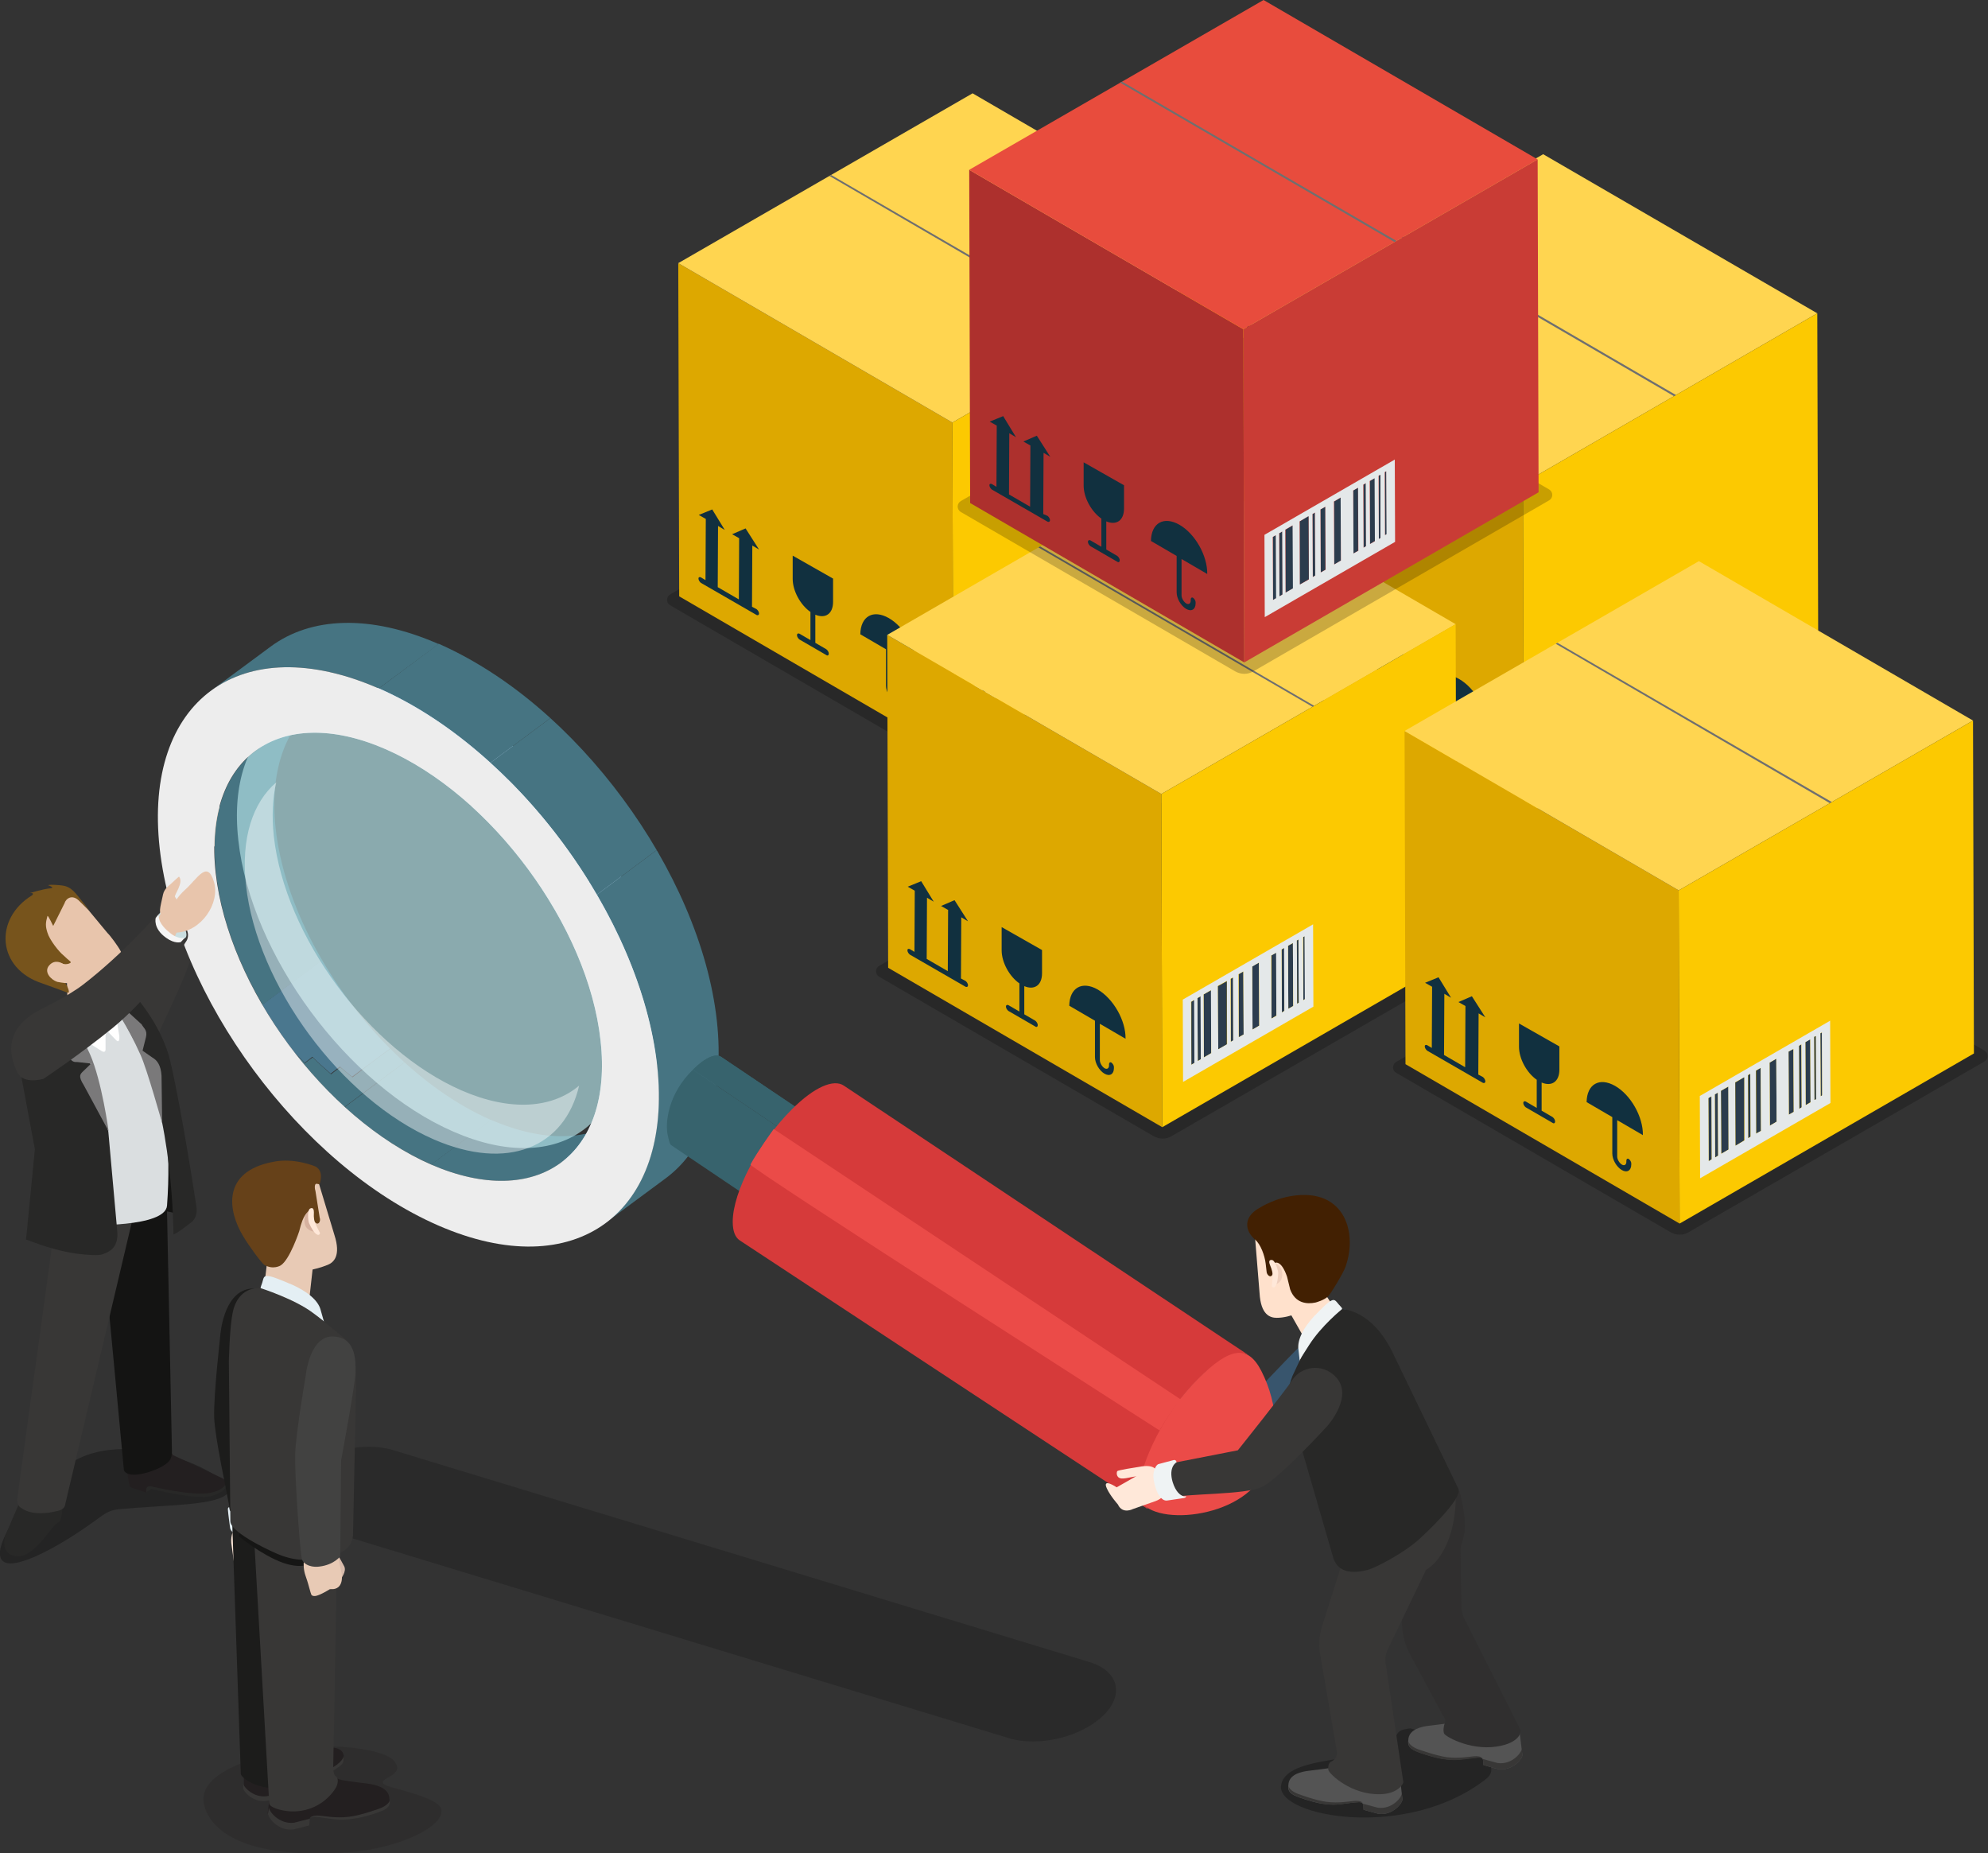 <?xml version="1.0" encoding="UTF-8"?> <!-- Generator: Adobe Illustrator 24.0.2, SVG Export Plug-In . SVG Version: 6.00 Build 0) --> <svg xmlns="http://www.w3.org/2000/svg" xmlns:xlink="http://www.w3.org/1999/xlink" x="0px" y="0px" viewBox="0 0 649.8 605.7" style="enable-background:new 0 0 649.8 605.7;" xml:space="preserve"><rect x="0" y="0" width="649.8" height="605.7" fill="#333333" stroke="none"/> <style type="text/css"> .st0{opacity:0.21;} .st1{enable-background:new ;} .st2{fill:#DDA800;} .st3{fill:#11303F;} .st4{fill:#FFD550;} .st5{fill:#FCC901;} .st6{fill:#2B3C4D;} .st7{fill:#E4E8E9;} .st8{fill:#6F6F6F;} .st9{fill:#AD302D;} .st10{fill:#E84C3D;} .st11{fill:#C93C35;} .st12{opacity:0.3;} .st13{fill:#383736;} .st14{fill:#141413;} .st15{fill:#282827;} .st16{fill:#231F20;} .st17{fill:#DADEE0;} .st18{fill:#FFE8D9;} .st19{fill:#7A797A;} .st20{fill:#E8C5AC;} .st21{fill:#77541C;} .st22{fill:#FFFFFF;} .st23{fill:#CADEE0;} .st24{fill:#F5F5F5;} .st25{fill:#38556D;} .st26{fill:#E4EFF4;} .st27{clip-path:url(#SVGID_2_);} .st28{fill:#467482;} .st29{clip-path:url(#SVGID_4_);} .st30{clip-path:url(#SVGID_6_);enable-background:new ;} .st31{fill:#4A778E;} .st32{clip-path:url(#SVGID_8_);enable-background:new ;} .st33{fill:#B0CEEA;} .st34{clip-path:url(#SVGID_10_);} .st35{clip-path:url(#SVGID_12_);enable-background:new ;} .st36{fill:#DFEBF7;} .st37{clip-path:url(#SVGID_14_);} .st38{opacity:0.71;} .st39{fill:#ADDAE0;} .st40{fill:#EDEDED;} .st41{opacity:0.43;fill:#FFFFFF;} .st42{clip-path:url(#SVGID_16_);} .st43{fill:#37636D;} .st44{clip-path:url(#SVGID_18_);} .st45{fill:#534C42;} .st46{fill:#D63A3A;} .st47{fill:#EB4B48;} .st48{fill:#545454;} .st49{fill:#302F2F;} .st50{fill:#FFE1CC;} .st51{fill:#422002;} .st52{fill:#EFF3F4;} .st53{fill:#EFCFBD;} .st54{opacity:0.17;} .st55{opacity:0.27;fill:#231F20;} .st56{fill:#1C1C1B;} .st57{fill:#E8CAB5;} .st58{fill:#14546D;} .st59{fill:#664119;} .st60{fill:#D6B19F;} .st61{fill:#D8BBAB;} .st62{fill:#161615;} .st63{fill:#424241;} </style> <g id="bg"> </g> <g id="graphics"> <g> <g> <path class="st0" d="M411.4,194c1.3-0.8,1.3-2.7,0-3.5l-89.7-52.1c-1.9-1.1-4.2-1.1-6,0L219,194.3c-1.3,0.8-1.3,2.7,0,3.5 l89.7,52.1c1.9,1.1,4.2,1.1,6,0L411.4,194z"></path> <g> <g> <g> <g class="st1"> <polygon class="st2" points="311.3,138.1 221.7,86 222,194.9 311.6,247 "></polygon> <g> <g> <path class="st3" d="M290.5,202c-5.1-2.9-9.2-0.6-9.3,5.3l8.4,4.9l0,11.9c0,2,1.4,4.4,3.1,5.4c1.7,1,3.1,0.2,3.1-1.8v-0.4 c0-0.5-0.4-1.1-0.8-1.4c-0.4-0.3-0.8,0-0.8,0.5l0,0.4c0,1-0.7,1.4-1.5,0.9c-0.8-0.5-1.5-1.7-1.5-2.6l0-11.9l8.4,4.9 C299.7,212.1,295.6,204.9,290.5,202z"></path> </g> <g> <path class="st3" d="M259.1,181.6l0,7.6c0,3.9,2.5,8.5,5.8,10.8l0,9.2l-3.6-2.1c-0.4-0.2-0.8,0-0.8,0.5 c0,0.5,0.4,1.1,0.8,1.4l8.8,5.1c0.4,0.3,0.8,0.1,0.8-0.5c0-0.5-0.4-1.1-0.8-1.4l-3.6-2.1l0-9.2c3.3,1.4,5.8-0.3,5.8-4.2 l0-7.6L259.1,181.6z"></path> </g> <g> <path class="st3" d="M232.8,166.5l-4.4,1.8l2.3,1.3l-0.1,20l-1.5-0.9c-0.4-0.2-0.8-0.1-0.8,0.4c0,0.5,0.4,1.1,0.8,1.4 l18.2,10.5c0.4,0.2,0.8,0,0.8-0.5c0-0.5-0.4-1.1-0.8-1.4l-1.5-0.8l0.1-20l2.2,1.3l-4.4-6.9l-4.4,1.9l2.3,1.3l-0.1,20 l-6.9-4l0.1-20l2.2,1.3L232.8,166.5z"></path> </g> </g> <polygon class="st4" points="407.5,82.6 317.9,30.5 221.7,86 311.3,138.1 "></polygon> <polygon class="st5" points="311.3,138.1 311.6,247 407.8,191.4 407.5,82.6 "></polygon> <g> <g> <polygon class="st6" points="325.1,203.6 325.2,224.2 327.6,222.8 327.6,202.2 "></polygon> </g> <g> <polygon class="st6" points="334,198.5 334,219.1 334.8,218.6 334.8,198 "></polygon> </g> <g> <polygon class="st6" points="336.6,197 336.6,217.6 338.2,216.7 338.1,196.1 "></polygon> </g> <g> <polygon class="st6" points="341,194.4 341.1,215 343.3,213.7 343.2,193.1 "></polygon> </g> <g> <polygon class="st6" points="347.3,190.8 347.3,211.4 348.9,210.5 348.8,189.9 "></polygon> </g> <g> <polygon class="st6" points="350.6,188.9 350.7,209.5 351.5,209 351.4,188.4 "></polygon> </g> <g> <polygon class="st6" points="352.7,187.7 352.8,208.3 354.4,207.3 354.3,186.7 "></polygon> </g> <g> <polygon class="st6" points="323.1,204.7 323.2,225.4 324.2,224.8 324.1,204.2 "></polygon> </g> <g> <polygon class="st6" points="321.1,205.9 321.1,226.6 322.1,226 322.1,205.4 "></polygon> </g> <g class="st1"> <g> <polygon class="st6" points="357.6,184.8 357.7,205.4 358.3,205.1 358.2,184.5 "></polygon> </g> <g> <path class="st7" d="M361,207.6l-42.6,24.6l-0.1-26.9l42.6-24.6L361,207.6z M329.9,221.5l2.9-1.7l-0.1-20.6l-2.9,1.6 L329.9,221.5L329.9,221.5z M325.2,224.2l2.4-1.4l-0.1-20.6l-2.4,1.4L325.2,224.2L325.2,224.2z M341.1,215l2.2-1.3 l-0.1-20.6l-2.2,1.3L341.1,215L341.1,215z M352.8,208.3l1.6-0.9l-0.1-20.6l-1.6,0.9L352.8,208.3L352.8,208.3z M347.3,211.4l1.6-0.9l-0.1-20.6l-1.6,0.9L347.3,211.4L347.3,211.4z M336.6,217.6l1.6-0.9l-0.1-20.6l-1.6,0.9L336.6,217.6 L336.6,217.6z M321.1,226.6l1-0.6l-0.1-20.6l-1,0.6L321.1,226.6L321.1,226.6z M323.2,225.4l1-0.6l-0.1-20.6l-1,0.6 L323.2,225.4L323.2,225.4z M350.7,209.5l0.8-0.5l-0.1-20.6l-0.8,0.5L350.7,209.5L350.7,209.5z M334,219.1l0.8-0.5 l-0.1-20.6l-0.8,0.5L334,219.1L334,219.1z M357.7,205.4l0.5-0.3l-0.1-20.6l-0.5,0.3L357.7,205.4L357.7,205.4z M355.7,206.6l0.5-0.3l-0.1-20.6l-0.5,0.3L355.7,206.6L355.7,206.6z"></path> </g> <g> <polygon class="st6" points="355.6,186 355.7,206.6 356.2,206.3 356.1,185.7 "></polygon> </g> <g> <polygon class="st6" points="329.8,200.9 329.9,221.5 332.7,219.8 332.7,199.2 "></polygon> </g> </g> </g> </g> </g> </g> </g> <g> <polygon class="st8" points="360.7,109.6 271.1,57.5 271.7,57.2 361.3,109.2 "></polygon> </g> </g> <g> <path class="st0" d="M597.8,213.9c1.3-0.8,1.3-2.7,0-3.5l-89.7-52.1c-1.9-1.1-4.2-1.1-6,0l-96.7,55.8c-1.3,0.8-1.3,2.7,0,3.5 l89.7,52.1c1.9,1.1,4.2,1.1,6,0L597.8,213.9z"></path> <g> <g> <g> <g class="st1"> <polygon class="st2" points="497.8,158 408.2,105.9 408.5,214.8 498.1,266.8 "></polygon> <g> <g> <path class="st3" d="M476.9,221.9c-5.1-2.9-9.2-0.6-9.3,5.3l8.4,4.9l0,11.9c0,2,1.4,4.4,3.1,5.4c1.7,1,3.1,0.2,3.1-1.8 v-0.4c0-0.5-0.4-1.1-0.8-1.4c-0.4-0.3-0.8,0-0.8,0.5l0,0.4c0,1-0.7,1.4-1.5,0.9c-0.8-0.5-1.5-1.7-1.5-2.6l0-11.9l8.4,4.9 C486.2,231.9,482,224.8,476.9,221.9z"></path> </g> <g> <path class="st3" d="M445.6,201.5l0,7.6c0,3.9,2.5,8.5,5.8,10.8l0,9.2l-3.6-2.1c-0.4-0.2-0.8,0-0.8,0.5 c0,0.5,0.4,1.1,0.8,1.4l8.8,5.1c0.4,0.3,0.8,0.1,0.8-0.5c0-0.5-0.4-1.1-0.8-1.4l-3.6-2.1l0-9.2c3.3,1.4,5.8-0.3,5.8-4.2 l0-7.6L445.6,201.5z"></path> </g> <g> <path class="st3" d="M419.3,186.4l-4.4,1.8l2.3,1.3l-0.1,20l-1.5-0.9c-0.4-0.2-0.8-0.1-0.8,0.4c0,0.5,0.4,1.1,0.8,1.4 l18.2,10.5c0.4,0.2,0.8,0,0.8-0.5c0-0.5-0.4-1.1-0.8-1.4l-1.5-0.8l0.1-20l2.2,1.3l-4.4-6.9l-4.4,1.9l2.3,1.3l-0.1,20 l-6.9-4l0.1-20l2.2,1.3L419.3,186.4z"></path> </g> </g> <polygon class="st4" points="594,102.4 504.4,50.4 408.2,105.9 497.8,158 "></polygon> <polygon class="st5" points="497.8,158 498.1,266.8 594.3,211.3 594,102.4 "></polygon> <g> <g> <polygon class="st6" points="511.6,223.5 511.7,244.1 514.1,242.7 514,222.1 "></polygon> </g> <g> <polygon class="st6" points="520.4,218.4 520.5,239 521.3,238.5 521.2,217.9 "></polygon> </g> <g> <polygon class="st6" points="523,216.9 523.1,237.5 524.7,236.6 524.6,216 "></polygon> </g> <g> <polygon class="st6" points="527.5,214.3 527.5,234.9 529.8,233.6 529.7,213 "></polygon> </g> <g> <polygon class="st6" points="533.7,210.7 533.8,231.3 535.4,230.4 535.3,209.8 "></polygon> </g> <g> <polygon class="st6" points="537.1,208.7 537.2,229.4 538,228.9 537.9,208.3 "></polygon> </g> <g> <polygon class="st6" points="539.2,207.5 539.3,228.1 540.9,227.2 540.8,206.6 "></polygon> </g> <g> <polygon class="st6" points="509.6,224.6 509.7,245.2 510.7,244.6 510.6,224 "></polygon> </g> <g> <polygon class="st6" points="507.5,225.8 507.6,246.4 508.6,245.8 508.5,225.2 "></polygon> </g> <g class="st1"> <g> <polygon class="st6" points="544.1,204.7 544.2,225.3 544.7,225 544.7,204.4 "></polygon> </g> <g> <path class="st7" d="M547.4,227.5l-42.6,24.6l-0.1-26.9l42.6-24.6L547.4,227.5z M516.4,241.4l2.9-1.7l-0.1-20.6l-2.9,1.6 L516.4,241.4L516.4,241.4z M511.7,244.1l2.4-1.4l-0.1-20.6l-2.4,1.4L511.7,244.1L511.7,244.1z M527.5,234.9l2.2-1.3 l-0.1-20.6l-2.2,1.3L527.5,234.9L527.5,234.9z M539.3,228.1l1.6-0.9l-0.1-20.6l-1.6,0.9L539.3,228.1L539.3,228.1z M533.8,231.3l1.6-0.9l-0.1-20.6l-1.6,0.9L533.8,231.3L533.8,231.3z M523.1,237.5l1.6-0.9l-0.1-20.6l-1.6,0.9L523.1,237.5 L523.1,237.5z M507.6,246.4l1-0.6l-0.1-20.6l-1,0.6L507.6,246.4L507.6,246.4z M509.7,245.2l1-0.6l-0.1-20.6l-1,0.6 L509.7,245.2L509.7,245.2z M537.2,229.4l0.8-0.5l-0.1-20.6l-0.8,0.5L537.2,229.4L537.2,229.4z M520.5,239l0.8-0.5 l-0.1-20.6l-0.8,0.5L520.5,239L520.5,239z M544.2,225.3l0.5-0.3l-0.1-20.6l-0.5,0.3L544.2,225.3L544.2,225.3z M542.2,226.5l0.5-0.3l-0.1-20.6l-0.5,0.3L542.2,226.5L542.2,226.5z"></path> </g> <g> <polygon class="st6" points="542.1,205.9 542.2,226.5 542.6,226.2 542.6,205.6 "></polygon> </g> <g> <polygon class="st6" points="516.3,220.8 516.4,241.4 519.2,239.7 519.2,219.1 "></polygon> </g> </g> </g> </g> </g> </g> </g> <g> <polygon class="st8" points="547.2,129.5 457.6,77.4 458.2,77 547.8,129.1 "></polygon> </g> </g> <g> <path class="st0" d="M479.7,315.5c1.3-0.8,1.3-2.7,0-3.5L390,259.9c-1.9-1.1-4.2-1.1-6,0l-96.7,55.8c-1.3,0.8-1.3,2.7,0,3.5 l89.7,52.1c1.9,1.1,4.2,1.1,6,0L479.7,315.5z"></path> <g> <g> <g> <g class="st1"> <polygon class="st2" points="379.6,259.5 290,207.5 290.3,316.3 379.9,368.4 "></polygon> <g> <g> <path class="st3" d="M358.8,323.4c-5.1-2.9-9.2-0.6-9.3,5.3l8.4,4.9l0,11.9c0,2,1.4,4.4,3.1,5.4c1.7,1,3.1,0.2,3.1-1.8 v-0.4c0-0.5-0.4-1.1-0.8-1.4c-0.4-0.3-0.8,0-0.8,0.5l0,0.4c0,1-0.7,1.4-1.5,0.9c-0.8-0.5-1.5-1.7-1.5-2.6l0-11.9l8.4,4.9 C368,333.5,363.9,326.4,358.8,323.4z"></path> </g> <g> <path class="st3" d="M327.4,303l0,7.6c0,3.9,2.5,8.5,5.8,10.8l0,9.2l-3.6-2.1c-0.4-0.2-0.8,0-0.8,0.5 c0,0.5,0.4,1.1,0.8,1.4l8.8,5.1c0.4,0.3,0.8,0.1,0.8-0.5c0-0.5-0.4-1.1-0.8-1.4l-3.6-2.1l0-9.2c3.3,1.4,5.8-0.3,5.8-4.2 l0-7.6L327.4,303z"></path> </g> <g> <path class="st3" d="M301.1,288l-4.4,1.8l2.3,1.3l-0.1,20l-1.5-0.9c-0.4-0.2-0.8-0.1-0.8,0.4c0,0.5,0.4,1.1,0.8,1.4 l18.2,10.5c0.4,0.2,0.8,0,0.8-0.5c0-0.5-0.4-1.1-0.8-1.4l-1.5-0.8l0.1-20l2.2,1.3l-4.4-6.9l-4.4,1.9l2.3,1.3l-0.1,20 l-6.9-4l0.1-20l2.2,1.3L301.1,288z"></path> </g> </g> <polygon class="st4" points="475.8,204 386.2,151.9 290,207.5 379.6,259.5 "></polygon> <polygon class="st5" points="379.6,259.5 379.9,368.4 476.1,312.8 475.8,204 "></polygon> <g> <g> <polygon class="st6" points="393.4,325 393.5,345.6 395.9,344.2 395.9,323.6 "></polygon> </g> <g> <polygon class="st6" points="402.3,319.9 402.3,340.5 403.1,340.1 403.1,319.5 "></polygon> </g> <g> <polygon class="st6" points="404.9,318.4 404.9,339 406.5,338.1 406.4,317.5 "></polygon> </g> <g> <polygon class="st6" points="409.3,315.8 409.4,336.5 411.6,335.2 411.5,314.6 "></polygon> </g> <g> <polygon class="st6" points="415.6,312.2 415.6,332.9 417.2,331.9 417.2,311.3 "></polygon> </g> <g> <polygon class="st6" points="418.9,310.3 419,330.9 419.8,330.4 419.8,309.8 "></polygon> </g> <g> <polygon class="st6" points="421,309.1 421.1,329.7 422.7,328.8 422.6,308.2 "></polygon> </g> <g> <polygon class="st6" points="391.4,326.2 391.5,346.8 392.5,346.2 392.5,325.6 "></polygon> </g> <g> <polygon class="st6" points="389.4,327.4 389.4,348 390.4,347.4 390.4,326.8 "></polygon> </g> <g class="st1"> <g> <polygon class="st6" points="426,306.2 426,326.9 426.6,326.5 426.5,305.9 "></polygon> </g> <g> <path class="st7" d="M429.3,329l-42.6,24.6l-0.1-26.9l42.6-24.6L429.3,329z M398.2,342.9l2.9-1.7l-0.1-20.6l-2.9,1.6 L398.2,342.9L398.2,342.9z M393.5,345.6l2.4-1.4l-0.1-20.6l-2.4,1.4L393.5,345.6L393.5,345.6z M409.4,336.5l2.2-1.3 l-0.1-20.6l-2.2,1.3L409.4,336.5L409.4,336.5z M421.1,329.7l1.6-0.9l-0.1-20.6l-1.6,0.9L421.1,329.7L421.1,329.7z M415.6,332.9l1.6-0.9l-0.1-20.6l-1.6,0.9L415.6,332.9L415.6,332.9z M404.9,339l1.6-0.9l-0.1-20.6l-1.6,0.9L404.9,339 L404.9,339z M389.4,348l1-0.6l-0.1-20.6l-1,0.6L389.4,348L389.4,348z M391.5,346.8l1-0.6l-0.1-20.6l-1,0.6L391.5,346.8 L391.5,346.8z M419,330.9l0.8-0.5l-0.1-20.6l-0.8,0.5L419,330.9L419,330.9z M402.3,340.5l0.8-0.5l-0.1-20.6l-0.8,0.5 L402.3,340.5L402.3,340.5z M426,326.9l0.5-0.3l-0.1-20.6l-0.5,0.3L426,326.9L426,326.9z M424,328l0.5-0.3l-0.1-20.6 l-0.5,0.3L424,328L424,328z"></path> </g> <g> <polygon class="st6" points="423.9,307.4 424,328 424.5,327.7 424.4,307.1 "></polygon> </g> <g> <polygon class="st6" points="398.1,322.3 398.2,342.9 401,341.3 401,320.7 "></polygon> </g> </g> </g> </g> </g> </g> </g> <g> <polygon class="st8" points="429,231 339.4,178.9 340,178.6 429.6,230.7 "></polygon> </g> </g> <g> <path class="st0" d="M648.7,346.9c1.3-0.8,1.3-2.7,0-3.5l-89.7-52.1c-1.9-1.1-4.2-1.1-6,0l-96.7,55.8c-1.3,0.8-1.3,2.7,0,3.5 l89.7,52.1c1.9,1.1,4.2,1.1,6,0L648.7,346.9z"></path> <g> <g> <g> <g class="st1"> <polygon class="st2" points="548.7,291 459.1,238.9 459.4,347.8 549,399.9 "></polygon> <g> <g> <path class="st3" d="M527.9,354.9c-5.1-2.9-9.2-0.6-9.3,5.3l8.4,4.9l0,11.9c0,2,1.4,4.4,3.1,5.4c1.7,1,3.1,0.2,3.1-1.8 v-0.4c0-0.5-0.4-1.1-0.8-1.4c-0.4-0.3-0.8,0-0.8,0.5l0,0.4c0,1-0.7,1.4-1.5,0.9c-0.8-0.5-1.5-1.7-1.5-2.6l0-11.9l8.4,4.9 C537.1,365,533,357.8,527.9,354.9z"></path> </g> <g> <path class="st3" d="M496.5,334.5l0,7.6c0,3.9,2.5,8.5,5.8,10.8l0,9.2l-3.6-2.1c-0.4-0.2-0.8,0-0.8,0.5 c0,0.5,0.4,1.1,0.8,1.4l8.8,5.1c0.4,0.3,0.8,0.1,0.8-0.5c0-0.5-0.4-1.1-0.8-1.4l-3.6-2.1l0-9.2c3.3,1.4,5.8-0.3,5.8-4.2 l0-7.6L496.5,334.5z"></path> </g> <g> <path class="st3" d="M470.2,319.4l-4.4,1.8l2.3,1.3l-0.1,20l-1.5-0.9c-0.4-0.2-0.8-0.1-0.8,0.4c0,0.5,0.4,1.1,0.8,1.4 l18.2,10.5c0.4,0.2,0.8,0,0.8-0.5c0-0.5-0.4-1.1-0.8-1.4l-1.5-0.8l0.1-20l2.2,1.3l-4.4-6.9l-4.4,1.9l2.3,1.3l-0.1,20 l-6.9-4l0.1-20l2.2,1.3L470.2,319.4z"></path> </g> </g> <polygon class="st4" points="644.9,235.5 555.3,183.4 459.1,238.9 548.7,291 "></polygon> <polygon class="st5" points="548.7,291 549,399.9 645.2,344.3 644.9,235.5 "></polygon> <g> <g> <polygon class="st6" points="562.5,356.5 562.6,377.1 565,375.7 565,355.1 "></polygon> </g> <g> <polygon class="st6" points="571.4,351.4 571.4,372 572.2,371.5 572.2,350.9 "></polygon> </g> <g> <polygon class="st6" points="574,349.9 574,370.5 575.6,369.6 575.5,349 "></polygon> </g> <g> <polygon class="st6" points="578.4,347.3 578.5,367.9 580.7,366.6 580.6,346 "></polygon> </g> <g> <polygon class="st6" points="584.6,343.7 584.7,364.3 586.3,363.4 586.2,342.8 "></polygon> </g> <g> <polygon class="st6" points="588,341.8 588.1,362.4 588.9,361.9 588.8,341.3 "></polygon> </g> <g> <polygon class="st6" points="590.1,340.6 590.2,361.2 591.8,360.2 591.7,339.6 "></polygon> </g> <g> <polygon class="st6" points="560.5,357.6 560.6,378.3 561.6,377.7 561.5,357.1 "></polygon> </g> <g> <polygon class="st6" points="558.4,358.8 558.5,379.5 559.5,378.9 559.5,358.3 "></polygon> </g> <g class="st1"> <g> <polygon class="st6" points="595,337.7 595.1,358.3 595.6,358 595.6,337.4 "></polygon> </g> <g> <path class="st7" d="M598.3,360.5l-42.6,24.6l-0.1-26.9l42.6-24.6L598.3,360.5z M567.3,374.4l2.9-1.7l-0.1-20.6l-2.9,1.6 L567.3,374.4L567.3,374.4z M562.6,377.1l2.4-1.4l-0.1-20.6l-2.4,1.4L562.6,377.1L562.6,377.1z M578.5,367.9l2.2-1.3 l-0.1-20.6l-2.2,1.3L578.5,367.9L578.5,367.9z M590.2,361.2l1.6-0.9l-0.1-20.6l-1.6,0.9L590.2,361.2L590.2,361.2z M584.7,364.3l1.6-0.9l-0.1-20.6l-1.6,0.9L584.7,364.3L584.7,364.3z M574,370.5l1.6-0.9l-0.1-20.6l-1.6,0.9L574,370.5 L574,370.5z M558.5,379.5l1-0.6l-0.1-20.6l-1,0.6L558.5,379.5L558.5,379.5z M560.6,378.3l1-0.6l-0.1-20.6l-1,0.6 L560.6,378.3L560.6,378.3z M588.1,362.4l0.8-0.5l-0.1-20.6l-0.8,0.5L588.1,362.4L588.1,362.4z M571.4,372l0.8-0.5 l-0.1-20.6l-0.8,0.5L571.4,372L571.4,372z M595.1,358.3l0.5-0.3l-0.1-20.6l-0.5,0.3L595.1,358.3L595.1,358.3z M593.1,359.5l0.5-0.3l-0.1-20.6l-0.5,0.3L593.1,359.5L593.1,359.5z"></path> </g> <g> <polygon class="st6" points="593,338.9 593.1,359.5 593.6,359.2 593.5,338.6 "></polygon> </g> <g> <polygon class="st6" points="567.2,353.8 567.3,374.4 570.1,372.7 570.1,352.1 "></polygon> </g> </g> </g> </g> </g> </g> </g> <g> <polygon class="st8" points="598.1,262.5 508.5,210.4 509.1,210.1 598.7,262.1 "></polygon> </g> </g> <g> <path class="st0" d="M506.4,163.5c1.3-0.8,1.3-2.7,0-3.5l-89.7-52.1c-1.9-1.1-4.2-1.1-6,0L314,163.8c-1.3,0.8-1.3,2.7,0,3.5 l89.7,52.1c1.9,1.1,4.2,1.1,6,0L506.4,163.5z"></path> <g> <g> <g> <g class="st1"> <polygon class="st9" points="406.4,107.6 316.8,55.5 317.1,164.4 406.7,216.5 "></polygon> <g> <g> <path class="st3" d="M385.5,171.5c-5.1-2.9-9.2-0.6-9.3,5.3l8.4,4.9l0,11.9c0,2,1.4,4.4,3.1,5.4c1.7,1,3.1,0.2,3.1-1.8 v-0.4c0-0.5-0.4-1.1-0.8-1.4c-0.4-0.3-0.8,0-0.8,0.5l0,0.4c0,1-0.7,1.4-1.5,0.9c-0.8-0.5-1.5-1.7-1.5-2.6l0-11.9l8.4,4.9 C394.7,181.6,390.6,174.4,385.5,171.5z"></path> </g> <g> <path class="st3" d="M354.2,151.1l0,7.6c0,3.9,2.5,8.5,5.8,10.8l0,9.2l-3.6-2.1c-0.4-0.2-0.8,0-0.8,0.5 c0,0.5,0.4,1.1,0.8,1.4l8.8,5.1c0.4,0.3,0.8,0.1,0.8-0.5c0-0.5-0.4-1.1-0.8-1.4l-3.6-2.1l0-9.2c3.3,1.4,5.8-0.3,5.8-4.2 l0-7.6L354.2,151.1z"></path> </g> <g> <path class="st3" d="M327.9,136l-4.4,1.8l2.3,1.3l-0.1,20l-1.5-0.9c-0.4-0.2-0.8-0.1-0.8,0.4c0,0.5,0.4,1.1,0.8,1.4 l18.2,10.5c0.4,0.2,0.8,0,0.8-0.5c0-0.5-0.4-1.1-0.8-1.4L341,168l0.1-20l2.2,1.3l-4.4-6.9l-4.4,1.9l2.3,1.3l-0.1,20l-6.9-4 l0.1-20l2.2,1.3L327.9,136z"></path> </g> </g> <polygon class="st10" points="502.6,52.1 413,0 316.8,55.5 406.4,107.6 "></polygon> <polygon class="st11" points="406.4,107.6 406.7,216.5 502.9,160.9 502.6,52.1 "></polygon> <g> <g> <polygon class="st6" points="420.2,173.1 420.2,193.7 422.7,192.3 422.6,171.7 "></polygon> </g> <g> <polygon class="st6" points="429,168 429.1,188.6 429.9,188.1 429.8,167.5 "></polygon> </g> <g> <polygon class="st6" points="431.6,166.5 431.7,187.1 433.2,186.2 433.2,165.6 "></polygon> </g> <g> <polygon class="st6" points="436.1,163.9 436.1,184.5 438.3,183.2 438.3,162.6 "></polygon> </g> <g> <polygon class="st6" points="442.3,160.3 442.4,180.9 443.9,180 443.9,159.4 "></polygon> </g> <g> <polygon class="st6" points="445.7,158.4 445.7,179 446.5,178.5 446.5,157.9 "></polygon> </g> <g> <polygon class="st6" points="447.8,157.2 447.8,177.8 449.4,176.8 449.4,156.2 "></polygon> </g> <g> <polygon class="st6" points="418.2,174.2 418.2,194.9 419.2,194.3 419.2,173.7 "></polygon> </g> <g> <polygon class="st6" points="416.1,175.4 416.1,196.1 417.2,195.5 417.1,174.9 "></polygon> </g> <g class="st1"> <g> <polygon class="st6" points="452.7,154.3 452.7,174.9 453.3,174.6 453.2,154 "></polygon> </g> <g> <path class="st7" d="M456,177.1l-42.6,24.6l-0.1-26.9l42.6-24.6L456,177.1z M424.9,191l2.9-1.6l-0.1-20.6l-2.9,1.6 L424.9,191L424.9,191z M420.2,193.7l2.4-1.4l-0.1-20.6l-2.4,1.4L420.2,193.7L420.2,193.7z M436.1,184.5l2.2-1.3l-0.1-20.6 l-2.2,1.3L436.1,184.5L436.1,184.5z M447.8,177.8l1.6-0.9l-0.1-20.6l-1.6,0.9L447.8,177.8L447.8,177.8z M442.4,180.9 l1.6-0.9l-0.1-20.6l-1.6,0.9L442.4,180.9L442.4,180.9z M431.7,187.1l1.6-0.9l-0.1-20.6l-1.6,0.9L431.7,187.1L431.7,187.1z M416.1,196.1l1-0.6l-0.1-20.6l-1,0.6L416.1,196.1L416.1,196.1z M418.2,194.9l1-0.6l-0.1-20.6l-1,0.6L418.2,194.9 L418.2,194.9z M445.7,179l0.8-0.5l-0.1-20.6l-0.8,0.5L445.7,179L445.7,179z M429.1,188.6l0.8-0.5l-0.1-20.6L429,168 L429.1,188.6L429.1,188.6z M452.7,174.9l0.5-0.3l-0.1-20.6l-0.5,0.3L452.7,174.9L452.7,174.9z M450.7,176.1l0.5-0.3 l-0.1-20.6l-0.5,0.3L450.7,176.1L450.7,176.1z"></path> </g> <g> <polygon class="st6" points="450.7,155.5 450.7,176.1 451.2,175.8 451.2,155.2 "></polygon> </g> <g> <polygon class="st6" points="424.9,170.4 424.9,191 427.8,189.3 427.7,168.7 "></polygon> </g> </g> </g> </g> </g> </g> </g> <g> <polygon class="st8" points="455.8,79.1 366.1,27 366.8,26.7 456.4,78.7 "></polygon> </g> </g> <g> <path class="st12" d="M39.4,493.2c-5.9,0.5-5.4,2.7-18.9,10.8C10.7,509.8-0.7,514.7,0,507c0.8-7.7,15.4-27.8,30.1-32 c20.4-5.9,47.5,8.6,44.5,12.8C71.5,492.1,54.7,491.8,39.4,493.2z"></path> <path class="st12" d="M461,564.9c0,0,35,8.6,24.5,16.7c-25.9,20-67.4,12.1-66.8,2.3c0.7-9.8,25.2-8.2,32.7-12.1 C459,567.9,454.1,565.6,461,564.9z"></path> <path class="st13" d="M66,278.8c1.9,0.6,2.9,1.5,2.9,1.5s1.5,1.2,1.3,2.6c-0.7,7-5.6,25.6-10.2,36.8 c-2.8,6.8-12.3,26.7-12.3,26.7s-3.9,8.7-11.2,4.5c-5.4-3.1-6.2-17.4-2.1-21.7c1.6-1.7,10.1-10.7,13.8-19.3 c3.3-7.6,10.2-29.6,10.2-29.6S60.3,277.1,66,278.8z"></path> <path class="st14" d="M62.5,399.2c0,0-4-3.6-11.9-3.6c-7.9,0-9.4-0.3-9.4-0.3l3.2-31.8c0,0,15.9,21.3,17.2,26.3 C62.8,394.9,62.5,399.2,62.5,399.2z"></path> <path class="st15" d="M20,491.3c0,0,1,2.3-0.4,5.8c0,0-1.7,1.3-1.9,1.6c-1.6,1.6-6.7,9.7-11.3,9.9c-5.1,0.2-5.4-3.7-4.8-6.2 c0.3-1.2,6.2-14.6,6.2-14.6L20,491.3z"></path> <path class="st16" d="M55.2,473.6l1.4,2c0,0,15,7,15.8,7.4c0.6,0.2,1.5,0.9,1.5,2c0,0.4,0,0.7-0.3,1.1c-0.9,1.3-2.9,1.8-4.6,2.3 c-4.8,1.2-18.8-1.9-19.3-2.3c0,0-1.4-0.3-1.8,0.4c-0.1,0.3,0,1.2-0.1,1.3l-5.1-1.7c-0.3-0.1-0.8-2.5-0.9-3.6l-0.9-7.2L55.2,473.6 z"></path> <g> <path class="st15" d="M73.6,485.4c-1.2,1.5-3,2.1-4.8,2.5c-5.8,1.2-19.3-2.1-19.3-2.1c-1.2-0.2-1.6,0.3-1.7,0.9l0,1 c0.1,0,1.6-1.1,1.6-1.1c0,0,12.7,3.2,18.4,2.6c1.8-0.2,4.8-1.3,5.9-2.9c0.2-0.3,0.4-1,0.2-1.5C73.8,484.8,73.7,485.3,73.6,485.4 z"></path> </g> <path class="st14" d="M54.5,391.4l1.7,82.7c0.1,2.8-1.1,3.6-1.4,3.9c-2.6,2.5-12.8,6-14.3,2.5L32.3,393L54.5,391.4z"></path> <path class="st13" d="M44.3,394.3l-22.9,97c-0.2,1.6-1,2.1-2.5,2.5c-8.4,2.1-11.7-0.8-11.7-0.8c-1.6-0.8-1.5-2.1-1.6-2.8 l13.2-96.2L44.3,394.3z"></path> <path class="st17" d="M19,338.8c0,0,3-6.7,6.1-8.3c3.2-1.6,13.7-2.1,13.7-2.1s6.8,11.7,7,12.5c0.1,0.8,11.6,14.7,8.8,53.1 c-0.5,7.3-26.6,6.4-26.6,6.4L19,338.8z"></path> <path class="st18" d="M24.3,308.4c2.9-0.5,3.7,2.3,3.7,2.3l1,5.8c0,0,0.1,1.3-1,1.7c-1.6,0.6-2.5-0.7-3.5-2.2 c-0.1-0.1-1.4-2.3-1.5-2.4C21.8,311.7,21.6,308.8,24.3,308.4z"></path> <path class="st15" d="M8.5,405.2l2.9-29.6l-4.7-25.2L23,331.8l0,0c-0.2,0.2-0.6,0.6-1.3,1.4c-0.1,0,2.5,3,5.8,8.3 c1.4,2.3,5.6,20.1,7.9,28.3l2.9,32.3c0.7,6.4-3.5,7.3-5,7.9c-1.8,0.6-8.5-0.3-8.5-0.3C15,408.2,8.3,404.7,8.5,405.2z"></path> <path class="st15" d="M44.7,341.6c-4.4-8.2-7.2-13.4-8.9-15.1c1.5-0.6,6.8-2.6,6.8-2.6c0.2-0.2,10.1,10.5,13,22.7 c3.7,15.5,8.5,47.1,8.5,47.1c0.3,1.7,0.4,3.7-1.1,5.4c0,0-4.4,3.6-6.3,4.4C56.7,403.6,56.7,364,44.7,341.6z"></path> <path class="st19" d="M37,328.8l-1.6-2.4c0,0,0.6,0.2,1.6,0.6c1.6,0.6,4.6,3.5,4.6,3.5l4.7,4.3c0.6,1.2,2,1.9,1.4,4.2l-1.1,4.4 l3.3,2.3c1.4,0.8,2.7,2.4,2.9,5.9l0.2,15.5c0,0-5-17.9-7.1-22.4C41.4,334.6,37,328.8,37,328.8z"></path> <path class="st19" d="M21.6,329.5l-1.6,2.7c0,0-0.5,0.8-0.6,1.1c-0.3,1,0.2,3.3,0.2,3.3l2.8,8.5c0.8,1.6,1.5,2.1,2.8,2l4.6,0.5 l-2.7,2.6c-0.9,0.9-1.6,1.5,0.3,4.5l8.1,15c0,0-2.2-16.4-6.1-25.2C26.1,337.3,21.6,329.5,21.6,329.5z"></path> <path class="st20" d="M34.4,337.6c-4.5,5.8-8.3-2.4-12.2-6l-0.5-16.5l13.7,2.4l0.3,8.5L34.4,337.6z"></path> <path class="st20" d="M14.9,299.5L14.9,299.5l-7.5,8.6l15.3,13.7c1.2,0.8,2.6,2,4.5,2c1.3,0,2.1-0.2,4.2-0.9c0,0,7.5-3.1,9.1-7.3 c0.7-1.7-0.5-3.6-1.1-4.8c-0.7-1.4-3.4-5.1-4.3-5.9l-6.3-7.6l-5.5-5.6L14.9,299.5z"></path> <path class="st21" d="M15.7,289.3c0.9-0.3,3.8,0,4.6,0.1c3.2,0.4,4.4,2.6,6.9,5.6c0.9,1.1,2.1,2.7,2.1,2.7c0.1,0-2-1.9-3.1-3 c-2.8-2.9-4.8-0.7-5.1,0.5c0,0.1-3.7,7.3-3.7,7.4c0,0.2-1.7-3.7-1.9-3.2c-0.6,2.2-0.7,3.2,0,5.4c0.7,2.4,3.8,6.3,5.2,7.4l1.3,1.2 c0.7,0.6,1.3,1,1.1,1.2c-0.5,0.5-1.9,0.7-2.8,0.3c0,0-2.5-0.9-3.9,1.3c-1.2,1.9,3.7,4,4,4.1l1,1.1c0.6,0.8,1.8,3.5,0.6,3 c-2.1-0.8-6.8-2.5-8.2-3c-14.8-4.8-15.9-21.1-3.3-28.8c0.1,0,0.8-0.9-0.6-0.7c-0.6,0.1,3.8-1.3,6.8-1.6 C18,290.1,15.7,289.3,15.7,289.3z"></path> <path class="st20" d="M16.1,315.5c1.9-2.2,4.3-0.6,4.3-0.6l4.1,2.4c0,0,1,1.4,0.5,2.3c-0.8,1.5-1.1,1.5-2.9,1.7 c-1,0.1-3.2-0.4-3.4-0.4C16.6,320.2,14.2,317.6,16.1,315.5z"></path> <path class="st22" d="M34.5,335c-0.5,0.8,0,1.4,0.5,1.9l3,3.1c0.9,0.9,1.1-0.3,1-1.4l-1.3-7.9c-1.3-4.8-2.1-4.2-2.1-4.2 s0,1-0.1,2.3C35.4,330.5,35.2,333.9,34.5,335z"></path> <path class="st22" d="M22.1,326.5c0,0,0.2,1.5,0.7,2.3c3,4.3,10.7,6.6,10.7,6.6c0.9,0.2,0.9,0.6,1,2l0,5.2 c0.1,1.4-0.6,1.3-1.3,0.9c0,0-6.1-3.8-7.9-5.1c-4.1-3.1-4.1-5.7-4-10.6C21.5,326.4,22.1,326.5,22.1,326.5z"></path> <g> <path class="st23" d="M58.8,281.6c0,0-0.5-1.4,0.2-1.9c0.7-0.5,2.4-1.3,6.3-0.4c1.4,0.3,2.7,1.2,3,1.4c0.5,0.3,1.5,1.3,1.3,2 c-0.2,0.5-0.6,1-2,1.5c-2.9,1-6.5-0.1-7.1-0.7C59.9,282.9,58.8,281.6,58.8,281.6z"></path> <polygon class="st20" points="65.9,285.8 66.4,279.5 59.1,279.5 59,282.9 "></polygon> <path class="st24" d="M58.6,280.7c0,0,0.3,2.3,4.8,3.1c2.4,0.5,3.5,0.3,4.7-0.1c1-0.3,1.5-1,1.5-1l-0.3,2c0,0-1.2,1.5-4.7,1.3 c-5.2-0.3-6.1-3.6-6.1-3.6L58.6,280.7z"></path> <path class="st20" d="M63,278.2c0.6-2-1.4-4.2-3-4.8c-0.6-0.2,0.1-5.4-2.3-6.1c0,0-0.4,1.3-1,3.6c0,0.2-0.9,2-0.3,3.8 c1.7,4.7,1.8,5.5,3.4,6.1C61.4,281.4,62.4,280.2,63,278.2z"></path> </g> <path class="st20" d="M59.6,275.3c0,0-0.2-3.2,3.3-7.5c3.5-4.3,5.7-10.7,8.9-4.1c3.2,6.7-1.8,16.9-9.6,18.3 C58.2,282.8,59.6,275.3,59.6,275.3z"></path> <g> <g> <path class="st18" d="M390.7,476.7c-1.4,1.1-3.8-0.1-4.8-1.4c-0.4-0.4-3.2,1.3-4.7,1.5c-1.6,0.1-1.8-1.4-1.6-1.8 c0.1-0.3,4.9-2.2,6.1-2.7c4-1.7,5.1-0.5,6.1,0.8C392.7,474.4,392.1,475.6,390.7,476.7z"></path> <path class="st25" d="M393.3,474.1c1.2,1.4,6.1,1.8,6.1,1.8s0.4-0.2,1.1-0.7c3.9-2.3,17.6-9.7,21.9-13.2 c4.8-3.9,15.5-16.4,15.5-16.4s9.7-9.8,3.3-16.6c-3.8-4.1-8.1,3.4-11.8,6.6c-3,2.5-16.6,16.9-16.6,16.9l-19.2,14.9 C393.7,467.3,391,471.3,393.3,474.1z"></path> <path class="st18" d="M394.3,476.4l-2.8-3.7l-5.5,2l-0.7,0.6l-5.3,5c0,0-2.7,2.2-0.5,5.2c1.5,1.9,0.2,0.2,0.2,0.2 c2,2.7,5,0.7,5,0.7l7.9-5.1C394.3,480.1,395.6,478.1,394.3,476.4z"></path> <path class="st26" d="M389,470.1c-0.6,0.5-0.7,2.9,0.7,4.9c1.8,2.6,3.2,3.3,3.2,3.3c1.3,0.8,2.3,1,3.1,0.4c0,0,3.2-2.1,4.1-2.8 c0.6-0.5,0.4-0.7,0.4-0.7s-0.5,0.3-0.7,0.4c-0.9,0.2-2.6-0.2-4.6-2.4c-3.2-3.6-1.4-5.8-1.4-5.8c-0.5-0.5-0.8-0.5-1.4,0 L389,470.1z"></path> </g> <g> <g> <g class="st1"> <g class="st1"> <defs> <path id="SVGID_1_" class="st1" d="M127.6,342.8c10,10,21.3,18.2,33,23.3l-19.6,14.6c-16.4-7.1-32-20.4-44.4-36.3 c0.9,0.9,1.7,1.7,3,2.9c0,0.1-0.1,0.2-0.1,0.3c0.9-0.7,1.8-1.4,2.7-2c1.9,1.8,3.5,3.3,6,5.5c1-0.8,2-1.5,3-2.3 c1.5,1.2,2.6,2.2,4,3.3C119.3,348.9,123.4,345.8,127.6,342.8z"></path> </defs> <clipPath id="SVGID_2_"> <use xlink:href="#SVGID_1_" style="overflow:visible;"></use> </clipPath> <g class="st27"> <path class="st28" d="M85.7,328.4l19.6-14.6c7.2,12.4,16.5,23.9,26.9,33.4l-19.6,14.6C102.2,352.3,93,340.8,85.7,328.4 L85.7,328.4z"></path> <path class="st28" d="M112.7,361.8l19.6-14.6c8.8,8,18.4,14.5,28.3,18.8l-19.6,14.6C131.1,376.3,121.4,369.8,112.7,361.8 L112.7,361.8z"></path> </g> </g> <g class="st1"> <defs> <path id="SVGID_3_" class="st1" d="M160.5,366c17.5,7.6,32.5,6.8,42.5-0.6L183.4,380c-10,7.4-25,8.2-42.5,0.6 C146.8,376.2,154.6,370.4,160.5,366z"></path> </defs> <clipPath id="SVGID_4_"> <use xlink:href="#SVGID_3_" style="overflow:visible;"></use> </clipPath> <g class="st29"> <path class="st28" d="M140.9,380.6l19.6-14.6c17.5,7.6,32.5,6.8,42.5-0.6L183.4,380C173.4,387.4,158.4,388.2,140.9,380.6 L140.9,380.6z"></path> </g> </g> <g class="st1"> <defs> <path id="SVGID_5_" class="st1" d="M99.4,347.5c0-0.1,0.1-0.2,0.1-0.3c-1.2-1.2-2.1-2-3-2.9c-13.9-17.9-23.8-39.2-26-59 c-2.1-18.6,3-32.5,13-39.8l19.6-14.6c-9.9,7.4-15,21.2-13,39.8c2.7,24.9,17.6,52.1,37.4,72c-4.1,3.1-8.3,6.1-12.4,9.2 c-1.4-1.1-2.5-2-4-3.3c-1,0.8-2,1.5-3,2.3c-2.5-2.2-4.2-3.7-6-5.5C101.2,346.1,100.3,346.8,99.4,347.5z"></path> </defs> <clipPath id="SVGID_6_"> <use xlink:href="#SVGID_5_" style="overflow:visible;"></use> </clipPath> <g class="st30"> <path class="st28" d="M83.5,245.4l19.6-14.6c-9.9,7.4-15,21.2-12.9,39.8c1.6,14.2,7.1,29.2,15.2,43.2l-19.6,14.6 c-8.1-13.9-13.7-28.9-15.2-43.2C68.5,266.6,73.6,252.8,83.5,245.4L83.5,245.4z"></path> <path class="st31" d="M85.7,328.4l19.6-14.6c7.2,12.4,16.5,23.9,26.9,33.4l-19.6,14.6C102.2,352.3,93,340.8,85.7,328.4 L85.7,328.4z"></path> </g> </g> <g class="st1"> <defs> <path id="SVGID_7_" class="st1" d="M83.5,245.4l19.6-14.6c10-7.5,25-8.3,42.5-0.6L126,244.8 C108.5,237.2,93.5,238,83.5,245.4z"></path> </defs> <clipPath id="SVGID_8_"> <use xlink:href="#SVGID_7_" style="overflow:visible;"></use> </clipPath> <g class="st32"> <path class="st33" d="M83.5,245.4l19.6-14.6c10-7.5,25-8.3,42.5-0.6L126,244.8C108.5,237.2,93.5,238,83.5,245.4L83.5,245.4 z"></path> </g> </g> <g class="st1"> <defs> <path id="SVGID_9_" class="st1" d="M68.9,225.8l19.6-14.5c13-9.6,32.3-10.7,54.9-0.8L123.8,225 C101.2,215.1,81.8,216.2,68.9,225.8z"></path> </defs> <clipPath id="SVGID_10_"> <use xlink:href="#SVGID_9_" style="overflow:visible;"></use> </clipPath> <g class="st34"> <path class="st28" d="M68.9,225.8l19.6-14.5c13-9.6,32.3-10.7,54.9-0.8L123.8,225C101.2,215.1,81.8,216.2,68.9,225.8 L68.9,225.8z"></path> </g> </g> <g class="st1"> <defs> <path id="SVGID_11_" class="st1" d="M203,365.4c-6.5,4.8-13.1,9.7-19.6,14.6c9.9-7.4,15-21.2,12.9-39.8 c-4.1-37.5-35.6-80.2-70.4-95.3l19.6-14.6c34.8,15.1,66.3,57.8,70.4,95.3C218,344.2,212.9,358.1,203,365.4z"></path> </defs> <clipPath id="SVGID_12_"> <use xlink:href="#SVGID_11_" style="overflow:visible;"></use> </clipPath> <g class="st35"> <path class="st33" d="M126,244.8l19.6-14.6c9.9,4.3,19.5,10.8,28.3,18.8l-19.6,14.6C145.4,255.6,135.8,249.1,126,244.8 L126,244.8z"></path> <path class="st36" d="M154.2,263.6l19.6-14.6c10.4,9.5,19.7,21,26.9,33.4L181.1,297C173.9,284.6,164.6,273.1,154.2,263.6 L154.2,263.6z"></path> <path class="st33" d="M181.1,297l19.6-14.6c8.1,13.9,13.7,28.9,15.2,43.2c2,18.6-3,32.5-13,39.8L183.4,380 c9.9-7.4,15-21.2,12.9-39.8C194.8,325.9,189.3,310.9,181.1,297L181.1,297z"></path> </g> </g> <g class="st1"> <defs> <path id="SVGID_13_" class="st1" d="M217.6,385.1L198,399.6c12.8-9.5,19.4-27.4,16.7-51.5c-5.3-48.4-46.1-103.6-91-123.2 l19.6-14.6c44.9,19.6,85.6,74.7,91,123.2C237,357.7,230.4,375.6,217.6,385.1z"></path> </defs> <clipPath id="SVGID_14_"> <use xlink:href="#SVGID_13_" style="overflow:visible;"></use> </clipPath> <g class="st37"> <path class="st28" d="M123.8,225l19.6-14.6c12.7,5.6,25.2,14,36.5,24.3l-19.6,14.6C148.9,239,136.5,230.5,123.8,225 L123.8,225z"></path> <path class="st28" d="M160.3,249.3l19.6-14.6c13.5,12.2,25.5,27.1,34.8,43.1l-19.6,14.6 C185.8,276.4,173.8,261.5,160.3,249.3L160.3,249.3z"></path> <path class="st28" d="M195.1,292.4l19.6-14.6c10.5,18,17.6,37.4,19.7,55.8c2.6,24.1-3.9,42-16.7,51.5L198,399.6 c12.8-9.5,19.4-27.4,16.7-51.5C212.7,329.8,205.6,310.4,195.1,292.4L195.1,292.4z"></path> </g> </g> <g class="st38"> <path class="st39" d="M133.3,234.1c34.8,15.2,66.3,57.8,70.4,95.3c4.1,37.5-20.7,55.6-55.4,40.5 c-34.8-15.1-66.3-57.8-70.4-95.3C73.7,237.1,98.6,218.9,133.3,234.1z"></path> </g> <g> <path class="st40" d="M123.8,225c44.9,19.6,85.6,74.7,91,123.2c5.3,48.4-26.7,71.9-71.6,52.3c-44.9-19.6-85.6-74.7-91-123.2 S78.9,205.4,123.8,225z M140.9,380.6c34.8,15.1,59.6-3,55.4-40.5c-4.1-37.5-35.6-80.2-70.4-95.3 c-34.8-15.1-59.6,3-55.4,40.5C74.7,322.8,106.2,365.4,140.9,380.6L140.9,380.6z"></path> </g> </g> </g> <path class="st41" d="M150.9,356.4c-30.3-13.2-57.8-50.4-61.4-83.1c-0.7-6.6-0.4-12.5,0.8-17.6c-7.7,6.6-11.6,18.3-9.9,33.6 c3.6,32.7,31.1,69.9,61.4,83.1c24.2,10.5,42.8,2.6,47.5-17.6C180.6,362.2,167,363.4,150.9,356.4z"></path> <g> <g class="st1"> <g class="st1"> <defs> <path id="SVGID_15_" class="st1" d="M235.7,345.4l41.3,27.8c-1.8-1.2-5.2,0.2-9.2,4.2l-41.3-27.8 C230.5,345.6,234,344.2,235.7,345.4z"></path> </defs> <use xlink:href="#SVGID_15_" style="overflow:visible;fill:#37636D;"></use> <clipPath id="SVGID_16_"> <use xlink:href="#SVGID_15_" style="overflow:visible;"></use> </clipPath> <g class="st42"> <path class="st43" d="M267.8,377.3l-41.3-27.8c4-3.9,7.4-5.4,9.2-4.2l41.3,27.8C275.2,371.9,271.8,373.4,267.8,377.3 L267.8,377.3z"></path> </g> </g> <g class="st1"> <defs> <path id="SVGID_17_" class="st1" d="M258.5,400.6c-13.8-9.3-27.5-18.5-41.3-27.8c-0.8-0.6-1.3-1.7-1.3-3.3 c0-5.3,4.7-14.3,10.6-20l41.3,27.8c-5.8,5.8-10.5,14.7-10.6,20C257.2,399,257.7,400.1,258.5,400.6z"></path> </defs> <clipPath id="SVGID_18_"> <use xlink:href="#SVGID_17_" style="overflow:visible;"></use> </clipPath> <g class="st44"> <path class="st43" d="M258.5,400.6l-38.9-26.1c-0.8-0.6-0.9-1.7-1.3-3.3c-1-4,0-13.7,8.2-21.6l41.3,27.8 c-5.8,5.8-10.5,14.7-10.6,20C257.2,399,257.7,400.1,258.5,400.6L258.5,400.6z"></path> </g> </g> <g> <path class="st45" d="M267.8,377.3c5.8-5.8,10.5-6.1,10.5-0.8c0,5.3-4.7,14.3-10.6,20c-5.8,5.8-10.5,6.1-10.5,0.8 C257.3,392,262,383.1,267.8,377.3z"></path> </g> </g> </g> <g> <g class="st1"> <path class="st46" d="M275.8,354.8c-3.3-2.2-9.6,0.4-16.9,7.7c-10.7,10.6-19.4,27-19.4,36.8c0,3.1,0.8,5.1,2.3,6.1L375,493.1 l0.2-0.2c-1.5-1-2.8-2.5-2.6-5.5c0.6-9,8.2-26,18.9-36.6c7.3-7.2,13.7-9.9,16.9-7.7L275.8,354.8z"></path> <g> <path class="st47" d="M391.5,450.7c10.7-10.6,16.4-11.2,20.8-2.6c5.5,10.8,6.8,24.5-0.5,35.4c-9.7,14.4-40.5,15.3-39.7,3.9 C372.8,477.8,380.8,461.3,391.5,450.7z"></path> </g> </g> </g> <path class="st47" d="M379,467.5c4.7-8.1,7.1-10,7.1-10L252.9,369c0,0-5.6,7.8-7.6,11.6C244.8,381.6,379,467.5,379,467.5z"></path> </g> <g> <path class="st48" d="M478.8,560.6c0,0-1.2,1.8-4,2.4c-1.7,0.3-7.5,1-7.5,1c-2.9,0.3-6.3,1.2-6.9,4c0,0-0.2,1.4-0.1,1.9 c0.3,1.6,1.9,2.2,3.7,2.9c0,0,3.4,1.2,6.2,1.8c3.7,0.7,5.8,0.6,8.5,0.3c0,0,3.4-0.5,4.8-0.5c1.5,0,1.3,1.1,1.4,2.5l4.8,1.3 c4.8,0.7,8.1-3.6,7.9-4.7l-0.9-7.4L478.8,560.6z"></path> <g> <path class="st13" d="M481.8,574c-1.3,0.1-5.1,0.8-8.9,0.3c-3.6-0.5-9.4-2.6-9.4-2.6c-1.6-0.6-3-1.6-3.1-2.6 c0,0.4,0,0.7,0,0.9c0.3,1.6,1.9,2.2,3.7,2.9c0,0,3.4,1.2,6.2,1.8c3.7,0.7,5.8,0.6,8.5,0.3c0,0,3.9-0.5,4-0.5 c0.9-0.1,1.8,0.1,1.8,0.3C484.5,574.7,484.2,573.8,481.8,574z"></path> <path class="st13" d="M489.5,576.2l-4.8-1.3c0,0.5,0.2,1.6,0.2,2l4.8,1.3c4.8,0.7,8.1-3.6,7.9-4.7l-0.2-2 C497.5,572.6,494.3,576.9,489.5,576.2z"></path> </g> </g> <path class="st49" d="M455.6,492.2l2.7,39.5c0.2,3.1,1.1,6.1,2.5,8.8l10.9,20.3c0,0,1.1,1,0.5,2.5c-0.3,0.8-0.6,2.6-0.1,3.4 c0.8,1.1,9.6,6,18.8,3.8c5.6-1.3,6.6-4.3,5.9-5.5l-17.6-34.9c-0.8-1.3-1.3-2.8-1.5-4.3l-0.3-20.1c0,0,1.1-3.2,1.3-5.2 c0.6-5.5-1.7-13.3-1.7-13.3L455.6,492.2z"></path> <g> <path class="st48" d="M439.6,575.3c0,0-1.2,1.8-4,2.4c-1.7,0.3-7.5,1-7.5,1c-2.9,0.3-6.3,1.2-6.9,4c0,0-0.2,1.4-0.1,1.9 c0.3,1.6,1.9,2.2,3.7,2.9c0,0,3.4,1.2,6.2,1.8c3.7,0.7,5.8,0.6,8.5,0.2c0,0,3.4-0.5,4.8-0.5c1.5,0,1.3,1.1,1.4,2.5l4.8,1.3 c4.8,0.7,8.1-3.7,7.9-4.8l-1.2-10.6L439.6,575.3z"></path> <g> <path class="st13" d="M442.6,588.6c-1.3,0.1-5.1,0.8-8.9,0.3c-3.6-0.4-9.4-2.6-9.4-2.6c-1.6-0.6-3-1.6-3.1-2.6 c0,0.4,0,0.7,0,0.9c0.3,1.6,1.9,2.2,3.7,2.9c0,0,3.4,1.2,6.2,1.8c3.7,0.7,5.8,0.6,8.5,0.2c0,0,3.9-0.5,4-0.5 c0.9-0.1,1.8,0.1,1.8,0.3C445.4,589.2,445,588.4,442.6,588.6z"></path> <path class="st13" d="M450.3,590.8l-4.8-1.3c0,0.5,0.2,1.6,0.2,2l4.8,1.3c4.8,0.7,8.1-3.7,7.9-4.8l-0.2-2 C458.4,587.2,455.1,591.5,450.3,590.8z"></path> </g> </g> <path class="st13" d="M442,500.4l-9.9,31.2c-0.9,2.9-1.1,6-0.6,9l5.5,32c0,0,0.3,2.2-2,3.2c-0.7,0.3-1,1.7-0.8,2.7 c0.3,1.3,7.5,8.2,17,7.9c5-0.1,7.2-2.7,7.5-3.9l-5.8-39c-0.2-1.5,0-3,0.7-4.4l12.5-26c0,0,2.3-1.3,4.1-3.8 c6-8.1,5.6-19.8,5.6-19.8L442,500.4z"></path> <g> <path class="st50" d="M419.2,397.6l-9.5,0.4l2,24.6c0.4,7.1,3.4,8.1,5.6,8.1c4.5,0,9.4-2.5,11.9-4c4.8-2.9,4.7-11.1,4.7-11.8 l1.5-16.5L419.2,397.6z"></path> <path class="st50" d="M443.1,440.7l-5.9-11.6l-8.2-12.5l-10.2,7.5l7.1,12.5c0.8,1.9-0.3,2.9-0.6,5l-1.7,10.9 c-0.4,2.6-1.7,7.1,0.8,12.9l13.8,31.9l27.6-7.6l-18.3-42.4C446.6,444.8,445.1,442.6,443.1,440.7z"></path> <path class="st51" d="M411.8,394.7c-5.4,2.9-5.1,7.4-1.5,10.5c1.7,1.4,3.1,5.1,3.4,7.8l0.3,2.6c0,0.9,1.2,2.3,1.9,1 c0.8-1.5-0.4-2.7,0.3-3.5c0.7-0.8,2.7-1.1,4.5,4.2l1,4.1c1.7,4.6,5.5,4.9,8.3,4.3c0,0,2.8-0.7,4.2-2.1c0.7-0.7,4.8-7.3,5.6-9.6 c4.2-11.8-0.8-26.8-19.3-22.8C415.6,392.3,411.8,394.7,411.8,394.7z"></path> <path class="st15" d="M422.5,449.6c-1.4,3.7-2.9,8,1,17.1l12.4,42.8c0.7,1.6,2.4,5.8,11.1,3.6c2.7-0.7,11.8-5.5,16.7-9.9 c2-1.8,14.4-13.3,13-16.6l-21.1-43.7c-7.2-15.6-17.6-15.1-17.6-15.1l-9.2,8.4L422.5,449.6z"></path> <g> <path class="st52" d="M434.3,425.6c1.4-1,1.9-0.9,2.6-0.1c0.7,0.8,0.7,0.9,1.4,1.6c0.6,0.6,0.3,0.8,0.3,0.8 s-6.7,5.4-10.7,11.7c-2.9,4.5-3.1,4.9-3.1,4.9l-0.4-3.5c-0.4-3,1.5-6.9,5.2-10.9C429.7,430.1,432.7,426.8,434.3,425.6z"></path> </g> <g> <path class="st53" d="M416.4,412.7c0,0,2,0.4,2.6,2.7c0.4,1.6-0.2,3-0.6,3.4c-0.9,1-1.8,1.2-1.8,1.2s0.2-3.9,0.2-4.6 C416.8,414.7,416.4,412.7,416.4,412.7z"></path> <path class="st18" d="M415.5,411.8c0,0-1.1-0.1-0.4,1.6c0.7,1.7,0.9,2.7,0.9,3.6c0,0.8-0.3,3.4-0.3,3.4s0.7,1.1,1.4-0.4 c0.4-0.7,0.6-2.1,0.7-3.9C417.8,415.3,416.8,411.5,415.5,411.8z"></path> </g> </g> <g> <path class="st18" d="M376.7,485.3c-1.8,0.8-4.1-1-4.8-2.6c-0.3-0.6-3.7,0.7-5.4,0.5c-1.7-0.2-1.6-2-1.3-2.4 c0.2-0.3,5.8-1.2,7.2-1.4c4.6-0.9,5.6,0.7,6.3,2.3C379.5,483.3,378.5,484.5,376.7,485.3z"></path> <path class="st13" d="M382.4,489.6c4.7-1.6,24.7-0.9,30.2-3.7c6-3.1,21.3-19.9,21.3-19.9s8.9-9.9,2.5-16.2 c-4.4-4.4-11.1-3.1-13.9,1.1c-2.3,3.6-17.9,23.1-17.9,23.1l-22,4.3C382.7,478.3,381.6,489.9,382.4,489.6z"></path> <path class="st18" d="M380.7,485.9l-2.2-4.7l-6.3,0.9l-0.9,0.4l-6.3,3.6c0,0-4.9-3.3-3.2,0.4c1.1,2.4,3.6,5.2,3.6,5.2 c1.5,3.3,4.9,1.5,4.9,1.5l7.4-2.6C379.7,489.9,381.7,488.1,380.7,485.9z"></path> <path class="st52" d="M378.7,478.5c-0.9,0.2-2.1,2.6-1.6,5.2c0.6,3.4,1.6,4.8,1.6,4.8c0.9,1.4,1.8,2.1,2.9,1.9 c0,0,4.1-0.6,5.4-0.8c0.8-0.2,0.7-0.6,0.7-0.6s-0.7,0.1-0.9,0c-1-0.3-2.5-1.4-3.5-4.6c-1.5-5.1,1.3-6.5,1.3-6.5 c-0.2-0.7-0.6-0.9-1.4-0.6L378.7,478.5z"></path> </g> </g> <g> <path class="st13" d="M58.8,301.1c1.5,1.3,2.2,2.7,2.2,2.7s1.1,1.9-0.1,3.8c-3,4.7-11.7,18.2-24,28.3 c-10.8,8.8-22.7,16.7-22.7,16.7s-6.4,1.9-8.4-1.9c-2.3-4.6-5.2-13.3,6-20c1.2-0.7,10.2-4.9,15.5-9 c13.4-10.4,23.9-22.6,23.9-22.6S54.2,297,58.8,301.1z"></path> <path class="st23" d="M51.7,299.5c0,0,0.4-1.5,1.2-1.5c0.9,0,2.8,0.2,5.8,3.1c1.1,1,1.7,2.5,1.9,2.9c0.3,0.6,0.6,2,0,2.5 c-0.4,0.3-1.1,0.5-2.5,0.2c-3.1-0.7-5.7-3.7-5.9-4.5C51.9,301.3,51.7,299.5,51.7,299.5z"></path> <polygon class="st20" points="56.5,307.5 59.1,301.7 53,297.8 51,301.3 "></polygon> <path class="st24" d="M52,298.6c0,0-1,2.1,2.5,5.4c1.9,1.7,2.9,2.2,4.2,2.5c1,0.2,1.8-0.1,1.8-0.1l-1.4,1.5c0,0-1.9,0.7-4.8-1.4 c-4.4-3.1-3.4-6.5-3.4-6.5L52,298.6z"></path> <path class="st20" d="M57.2,298.9c1.6-1.4,1.1-4.4,0-5.8c-0.4-0.5,3-4.7,1.3-6.6c0,0-1.1,0.9-2.9,2.6c-0.1,0.1-1.9,1.3-2.3,3.2 c-1.1,5-1.4,5.7-0.4,7.2C54.1,300.8,55.6,300.3,57.2,298.9z"></path> <path class="st20" d="M56.1,297.7c0,0,0.3-3.2,4.4-6.9c4.1-3.7,7.2-9.8,9.4-2.7c2.2,7.1-4.2,16.4-12.2,16.7 C53.7,304.9,56.1,297.7,56.1,297.7z"></path> </g> <g class="st54"> <path d="M356.1,543.2c9.6,2.9,11.6,10.8,4.3,17.7c-7.3,6.9-21,10.1-30.6,7.2l-227.7-69.3c-9.6-2.9-11.6-10.8-4.3-17.7 c7.3-6.9,21-10.1,30.6-7.2L356.1,543.2z"></path> </g> </g> <g> <path class="st55" d="M126.4,583.6c-5.3-2.4,7.6-2.8,2-8.5c-2.4-2.4-11.5-4.2-19.7-4.3c-12.5-0.1-45.2,5.6-42,19 c2,8.4,13,18.2,48,15.5c15-1.2,31.1-8.2,29.5-14.2C143.1,587.5,128.8,584.6,126.4,583.6z"></path> <g> <path class="st16" d="M107.7,579.2c0,0,1.2,2,4.2,2.6c1.9,0.4,8,1.1,8,1.1c3,0.4,6.7,1.3,7.3,4.3c0,0,0.2,1.5,0.1,2 c-0.4,1.7-2,2.3-4,3c0,0-3.6,1.3-6.7,1.8c-4,0.7-6.2,0.6-9,0.2c0,0-3.6-0.6-5.1-0.6c-1.6,0-1.3,1.2-1.5,2.7l-5.1,1.3 c-5.1,0.7-8.5-4-8.4-5.1l1.4-11.3L107.7,579.2z"></path> <g> <path class="st13" d="M104.4,593.4c1.4,0.1,5.4,0.9,9.5,0.4c3.9-0.4,10.1-2.7,10.1-2.7c1.7-0.6,3.2-1.7,3.4-2.7 c0,0.4,0,0.8,0,1c-0.4,1.7-2,2.3-4,3c0,0-3.6,1.3-6.6,1.8c-4,0.7-6.2,0.6-9,0.2c0,0-4.1-0.6-4.3-0.6c-1-0.1-1.9,0.1-1.9,0.3 C101.5,594.1,101.9,593.2,104.4,593.4z"></path> <path class="st13" d="M96.2,595.7l5.1-1.3c-0.1,0.5-0.2,1.7-0.2,2.2l-5.1,1.3c-5.1,0.7-8.5-4-8.4-5.1l0.3-2.2 C87.7,591.7,91.1,596.4,96.2,595.7z"></path> </g> </g> <g> <path class="st16" d="M96.9,568c0,0,0.4,3,3.3,3.2c1.8,0.2,4.4,0.2,4.4,0.2c3-0.6,6.9-0.5,7.6,1.8c0,0,0.3,0.9,0.3,1.4 c-0.2,1.7,0.4,0.3-1.9,2.3c0,0-4.3,3.3-7,4.5c-3.4,1.6-5.1,1.6-6.2,1.5c0,0-2.2-0.4-3.5-0.3c-1.5,0.2-1.1,2.1-1.1,3.6l-4.7,1.9 c-4.7,1.3-8.4-2.8-8.4-4v-12L96.9,568z"></path> <g> <path class="st13" d="M95.4,582.3c1.3,0,2.8-0.2,6.7-1.3c3.3-0.9,8.1-4.3,8.1-4.3c1.1-0.9,2.1-1.9,2.1-2.9 c0.1,0.4,0.1,0.8,0.1,1c0.1,1.5-1.2,2.4-2.3,3.1c0,0-3.7,2.8-6.5,3.7c-3.6,1.2-4.2,1.1-5.8,1.1c0,0-2.1,0.1-3.4,0.2 c-0.6,0-1.5,0.4-1.5,0.6C92.8,583.4,93,582.3,95.4,582.3z"></path> <path class="st13" d="M88,586.9l4.6-1.9c0,0.5,0,1,0,1.5l-4.7,1.9c-4.7,1.3-8.4-2.8-8.4-4v-1.5C79.5,584,83.2,588.1,88,586.9z"></path> </g> </g> <g> <path class="st18" d="M81.2,502.4c0.1,2.1,3,3.3,4.9,3.2c0.7,0,1.3,3.9,2.3,5.3c1.1,1.5,2.6,0.5,2.9,0c0.2-0.4-1.8-6-2.3-7.4 c-1.5-4.8-3.5-4.8-5.4-4.8C81.7,498.8,81.1,500.3,81.2,502.4z"></path> <path class="st56" d="M81.5,498.1c-2.1,0-6.3-4.1-6.3-4.1s-0.1-0.5-0.2-1.4c-0.9-5.2-4.8-22.9-5-29.5c-0.2-7.2,2-26.6,2-26.6 s1.1-17.3,12.8-15.2c6.5,1.2,3.2,9.7,3.2,15.5c0.1,4.5-2.3,27.6-2.3,27.6l1.4,28.3C87.2,492.6,85.7,498.1,81.5,498.1z"></path> <path class="st18" d="M78.6,499l5.5-0.3l2.4,6.4l0,1.1l-0.4,8.5c0,0,0.1,4.1-4.2,4.4c-2.8,0.2-0.3,0-0.3,0 c-3.9,0.2-4.5-3.9-4.5-3.9l-1.5-10.9C75.4,501.9,76.1,499.1,78.6,499z"></path> <path class="st26" d="M88.3,498.9c0,1-2.1,2.8-4.9,3.1c-3.6,0.4-5.4-0.3-5.4-0.3c-1.7-0.6-2.6-1.2-2.8-2.4c0,0-0.6-4.4-0.7-5.8 c-0.1-0.9,0.4-0.9,0.4-0.9s0.1,0.7,0.2,1c0.6,0.9,2.1,2.2,5.7,2.3c5.6,0.1,6.3-3.2,6.3-3.2c0.8,0,1.1,0.4,1.1,1.3L88.3,498.9z"></path> </g> <path class="st20" d="M77,499.1c0,0-2.6-12,12.3-12c11.8,0,11.8,12.5,11.8,12.5l-6,75.8H80.4L77,499.1z"></path> <path class="st57" d="M92.9,382.8l6.3-1.1l3.8,1l6.3,20.9c2.2,6.8-0.2,9-2.2,9.8c-4.2,1.7-8.8,2.4-11.7,1.9 c-5.6-0.9-9.5-10.1-9.8-10.7l-7.5-15L92.9,382.8z"></path> <path class="st57" d="M86.2,435.7l0-14l1.9-15.8l14.7,3.4l-1.7,15.2c0,2.2,1.5,2.8,2.7,4.6l6.2,10c1.5,2.4,4.6,6.2,4.6,12.9v37 l-30.2,4.2v-49.1C84.6,441.2,85.2,438.4,86.2,435.7z"></path> <path class="st58" d="M104.9,480.3v6.9c0,5.1-1.2,13.8-1.2,13.8l-23.5,0.9c-3-0.6-4.1-4.6-4.1-8.7v-12.8H104.9z"></path> <path class="st50" d="M77,499.1c0,0,1-8.3,11.3-8.3c1.4,0,0,0,4.1,0c9.9,0,11.3,10.1,11.3,10.1l-6.2,74.2l-15.7,0.3L77,499.1z"></path> <path class="st59" d="M103,381.2c3.2,1.5,1.4,6,1.4,6c0-0.1,0.3-0.1-0.8-0.3c-1.1-0.2-0.6,2.2-0.5,2.3c0,0.1,1.4,8.8,1.4,8.8 c0.4,0.9-0.3,2.6-1.4,1.6c-1.3-1.2-0.7-2.7-1.6-3.2c-1-0.5-2.3,0.2-3.7,6c0,0-3.1,9.4-6.1,11.2c0,0-2.4,1.5-5.3-0.2 c-0.8-0.5-4.8-5.8-7-9.5c-4.8-8-7.2-21,10-24.2C96.2,378.3,103,381.2,103,381.2z"></path> <path class="st56" d="M103.6,493.2l-0.6,86.1c0,0-5.4,5-14.3,5c-5,0-9.9-3.2-10-4.6l-3-88L103.6,493.2z"></path> <path class="st13" d="M110.3,501.6l-1.4,76.8c0,0,0.2,1.8,0.9,2.2c0.8,0.4,0.7,2,0.3,3c-0.5,1.4-5.3,8.9-15.3,8.4 c-3.1-0.2-6.7-1.3-6.8-2.6l-5-87.7L110.3,501.6z"></path> <g> <path class="st26" d="M88.5,417.2c-1.8-0.4-2.2-0.1-2.5,1c-0.3,1.1-0.3,1.1-0.7,2.2c-0.3,0.9,0.1,0.9,0.1,0.9s8.8,2.4,15.4,6.9 c4.7,3.2,5.1,3.8,5.1,3.8l-1.1-3.9c-0.8-3.1-4.4-6.1-9.7-8.4C94.9,419.7,90.6,417.7,88.5,417.2z"></path> </g> <g> <path class="st60" d="M101.2,395.5c0,0-1.9,1.2-1.7,3.6c0.1,2.2,1.3,2.7,1.8,3c1.2,0.6,2.1,0.5,2.1,0.5s-1.6-3.6-1.9-4.3 C101.2,397.6,101.2,395.5,101.2,395.5z"></path> <path class="st18" d="M101.6,394.9c0,0,1-0.5,1,1.3c-0.1,1.9,0.1,2.9,0.5,3.7c0.3,0.8,1.5,3.1,1.5,3.1s-0.2,1.3-1.5,0.1 c-0.6-0.5-1.4-1.8-2.1-3.4C100.7,399,100.3,395.1,101.6,394.9z"></path> </g> <path class="st61" d="M104.3,508.8c-0.6,2,1.8,4.1,3.6,4.6c0.6,0.2-1.9,3.2,0.8,3.8c0,0,1.2,1,2.6-1c0.1-0.2,2.1-2.6,1.2-4.3 c-1.2-2.2-2.6-4.9-3.7-5.8C107.2,505,104.9,506.8,104.3,508.8z"></path> <path class="st62" d="M102.5,510.3c0,0-2.7,3-9.9,0.5c-7.1-2.5-14.5-8.7-14.5-8.7l0.9-4.3c0,0,18.5,8.4,21.9,7.2 C104.3,503.9,102.5,510.3,102.5,510.3z"></path> <path class="st13" d="M111.1,436.2c4.1,3.2,5.3,6.1,5.3,16.6l-1,48c0,1.8,0.1,6.7-9.3,8.2c-2.9,0.5-7.2,1.8-13.8-0.5 c-2.7-0.9-17-7.5-17-11.3l-0.5-52.5c0.2-6.2,0.6-13.8,1.6-17.1c2.3-7.5,8.8-6.6,8.8-6.6s11.2,3.6,17.1,8.1 C105.2,431.2,105.3,431.5,111.1,436.2z"></path> <path class="st57" d="M107.1,506.2l-4.7,2.4l-2.6-0.8c0,0-1.3,3.4,0.1,7.3c0.8,2.3,0.9,2.9,1.2,3.9c0.3,1.2,0.6,2,0.6,2 s0.1,0.8,1.5,0.6c1.6-0.3,4.6-2.2,4.6-2.2c0.6-0.1,1.1,0.1,1.9-0.2c2.7-0.9,2-4.9,2-4.9l-1.5-6.8 C110.1,506.8,109.6,506.3,107.1,506.2z"></path> <path class="st63" d="M104.4,512c-2.1,0.3-3.6-0.4-3.6-0.4s-2-0.7-2.2-2.4c-0.8-5.1-2.3-27.6-2.1-34c0.2-7,3.4-25.4,3.4-25.4 s1.2-13.4,9.1-13c6.6,0.3,7.4,6.3,7.2,11.9c-0.2,4.4-4.7,28.6-4.7,28.6l-0.3,31.4C111.2,508.6,109.3,511.4,104.4,512z"></path> </g> </g> </g> <g id="txt"> </g> </svg> 